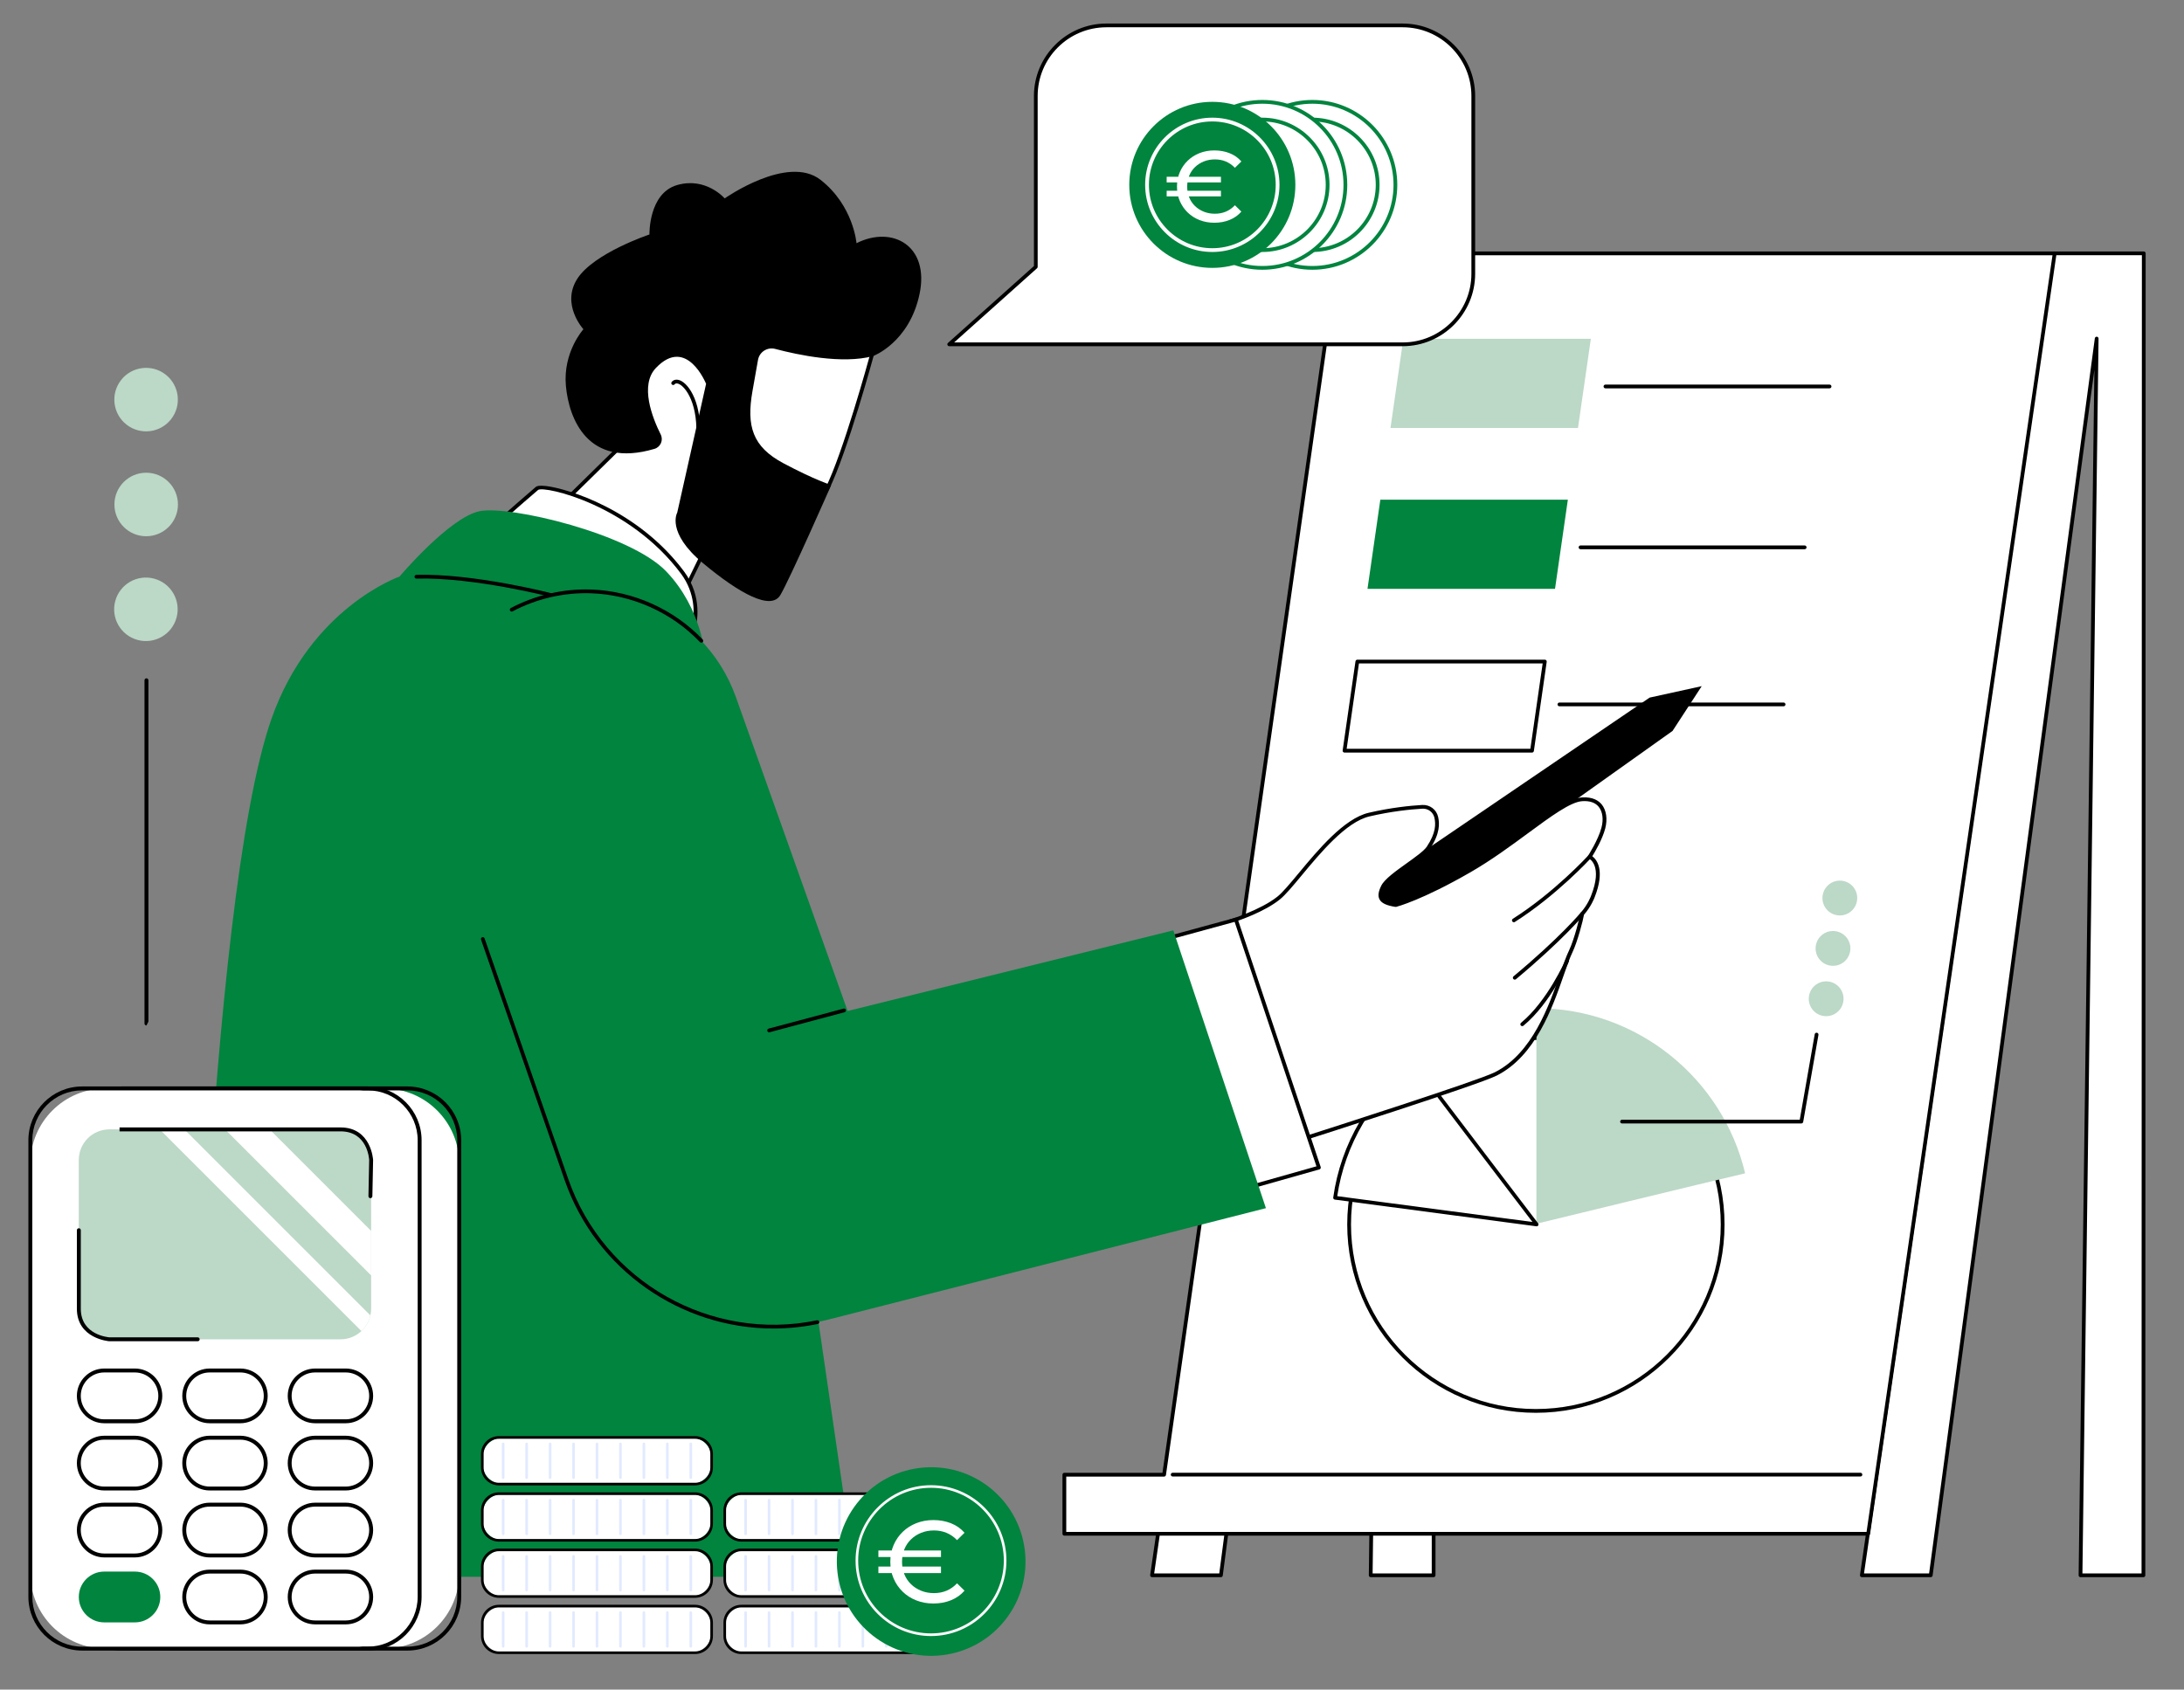 <?xml version="1.0" encoding="UTF-8"?>
<!-- Generator: Adobe Illustrator 27.0.0, SVG Export Plug-In . SVG Version: 6.00 Build 0)  -->
<svg xmlns="http://www.w3.org/2000/svg" xmlns:xlink="http://www.w3.org/1999/xlink" version="1.1" id="Livello_1" x="0px" y="0px" viewBox="0 0 769.28 595.28" style="enable-background:new 0 0 769.28 595.28;" xml:space="preserve">
<rect x="0" y="0" width="769.28" height="595.28" fill="#808080" stroke="none"/>
<style type="text/css">
	.st0{fill:#600000;}
	.st1{fill:#FFFFFF;}
	.st2{fill:#BCD8C7;}
	.st3{fill:#00843E;}
	.st4{fill:#E2EAFF;}
</style>
<g id="Portfolio_manager">
	<g>
		<g>
			<path class="st0" d="M602.63,348.1c-0.03-0.01-0.06-0.01-0.08-0.02c0,0,0,0,0,0C602.58,348.09,602.61,348.1,602.63,348.1z"></path>
			<path class="st0" d="M601.69,348.36c-0.01,0.01-0.02,0.01-0.02,0.02c-0.02,0.02-0.04,0.03-0.05,0.04     C601.64,348.41,601.68,348.39,601.69,348.36z"></path>
			<path class="st0" d="M601.17,348.9C601.17,348.9,601.17,348.9,601.17,348.9c0.03-0.04,0.05-0.07,0.07-0.11c0,0,0,0,0,0     c0.06-0.07,0.16-0.17,0.17-0.18c0.06-0.06,0.12-0.12,0.18-0.17c0,0,0.01-0.01,0.02-0.01c-0.02,0.01-0.02,0.01,0.03-0.03     c0.01,0,0.02-0.01,0.02-0.02c0.01-0.01,0.03-0.02,0.03-0.03c0,0-0.01,0.01-0.01,0.01c0.09-0.07,0.21-0.15,0.32-0.2     c0.01,0,0.02-0.01,0.04-0.01c0.04-0.01,0.08-0.03,0.11-0.04c0.02-0.01,0.08-0.03,0.13-0.04c0.01,0,0,0,0.01,0     c0.04,0,0.08-0.01,0.12-0.01c0.04,0,0.08,0,0.12,0c-0.01,0-0.01,0-0.02-0.01c0,0,0.01,0.01,0.02,0.01c0.1,0,0.11,0.02,0.08,0.02     c0.05,0.01,0.11,0.02,0.14,0.03c0.01,0,0.05,0.01,0.08,0.02c0.02,0.01,0.05,0.03,0.07,0.04     C602.28,348.27,601.69,348.53,601.17,348.9z"></path>
		</g>
		<g>
			<polygon class="st1" points="754.99,555.01 755.11,89.26 723.45,89.26 655.8,555.01 680.07,555.01 738.52,119.28 732.83,555.01         "></polygon>
			<path d="M754.99,555.67h-22.16c-0.18,0-0.35-0.07-0.47-0.2c-0.12-0.13-0.19-0.3-0.19-0.47l5.55-424.75L680.73,555.1     c-0.04,0.33-0.32,0.57-0.65,0.57H655.8c-0.19,0-0.37-0.08-0.5-0.23c-0.13-0.15-0.18-0.34-0.15-0.53L722.8,89.17     c0.05-0.32,0.33-0.57,0.65-0.57h31.66c0.18,0,0.34,0.07,0.47,0.19s0.19,0.29,0.19,0.47l-0.12,465.75     C755.66,555.37,755.36,555.67,754.99,555.67z M733.5,554.35h20.83l0.12-464.43h-30.42l-67.46,464.43h22.93l58.37-435.15     c0.05-0.35,0.35-0.6,0.7-0.57c0.35,0.03,0.62,0.32,0.61,0.67L733.5,554.35z"></path>
		</g>
		<g>
			<polygon class="st1" points="504.97,555.01 505.09,89.26 473.43,89.26 405.78,555.01 430.05,555.01 488.5,109.45 482.81,555.01         "></polygon>
			<path d="M504.97,555.67h-22.16c-0.18,0-0.35-0.07-0.47-0.2c-0.12-0.13-0.19-0.3-0.19-0.47l5.55-434.34L430.7,555.1     c-0.04,0.33-0.32,0.57-0.65,0.57h-24.27c-0.19,0-0.37-0.08-0.5-0.23c-0.13-0.15-0.18-0.34-0.15-0.53l67.65-465.75     c0.05-0.32,0.33-0.57,0.65-0.57h31.66c0.18,0,0.34,0.07,0.47,0.19c0.12,0.12,0.19,0.29,0.19,0.47l-0.12,465.75     C505.63,555.37,505.33,555.67,504.97,555.67z M483.48,554.35h20.83l0.12-464.43H474l-67.46,464.43h22.93l58.38-444.98     c0.05-0.35,0.35-0.59,0.7-0.57c0.35,0.03,0.62,0.32,0.61,0.67L483.48,554.35z"></path>
		</g>
		<g>
			<polygon class="st1" points="374.9,540.38 658.05,540.38 723.73,89.26 471.28,89.26 410.04,519.56 374.9,519.56    "></polygon>
			<path d="M658.05,541.04H374.9c-0.37,0-0.66-0.3-0.66-0.66v-20.82c0-0.36,0.3-0.66,0.66-0.66h34.56l61.16-429.73     c0.05-0.33,0.33-0.57,0.65-0.57h252.46c0.19,0,0.37,0.08,0.5,0.23c0.13,0.15,0.18,0.34,0.15,0.53L658.7,540.47     C658.66,540.8,658.38,541.04,658.05,541.04z M375.56,539.72h281.91l65.49-449.79H471.85l-61.16,429.73     c-0.05,0.33-0.33,0.57-0.65,0.57h-34.47V539.72z"></path>
		</g>
		<polygon class="st2" points="555.82,150.78 489.78,150.78 494.3,119.37 560.35,119.37   "></polygon>
		<polygon class="st3" points="547.73,207.46 481.68,207.46 486.2,176.06 552.25,176.06   "></polygon>
		<g>
			<polygon class="st1" points="539.63,264.48 473.58,264.48 478.1,233.08 544.15,233.08    "></polygon>
			<path d="M539.63,265.15h-66.05c-0.19,0-0.37-0.08-0.5-0.23c-0.13-0.14-0.18-0.34-0.15-0.53l4.52-31.4     c0.05-0.33,0.33-0.57,0.65-0.57h66.05c0.19,0,0.37,0.08,0.5,0.23c0.13,0.14,0.18,0.34,0.15,0.53l-4.52,31.4     C540.24,264.9,539.96,265.15,539.63,265.15z M474.34,263.82h64.71l4.33-30.08h-64.71L474.34,263.82z"></path>
		</g>
		<path d="M655.32,520.2H413.05c-0.37,0-0.66-0.3-0.66-0.66c0-0.36,0.3-0.66,0.66-0.66h242.26c0.37,0,0.66,0.3,0.66,0.66    C655.98,519.91,655.68,520.2,655.32,520.2z"></path>
		<g>
			<g>
				<g>
					<g>
						<ellipse class="st1" cx="540.99" cy="431.41" rx="65.78" ry="65.68"></ellipse>
						<path d="M540.99,497.76c-36.64,0-66.45-29.76-66.45-66.34c0-36.58,29.81-66.34,66.45-66.34c36.64,0,66.45,29.76,66.45,66.34        C607.44,467.99,577.63,497.76,540.99,497.76z M540.99,366.39c-35.91,0-65.12,29.17-65.12,65.02s29.21,65.02,65.12,65.02        c35.91,0,65.12-29.17,65.12-65.02S576.9,366.39,540.99,366.39z"></path>
					</g>
					<path class="st2" d="M614.69,413.39c-7.87-33.29-37.78-58.09-73.51-58.19v75.95C541.18,431.16,602.44,416.22,614.69,413.39z"></path>
					<g>
						<path class="st1" d="M498.15,374.65c-15.45,11.57-25.31,28.78-27.88,47.35c17.4,2.32,70.99,9.4,70.99,9.4        S505.22,384.16,498.15,374.65z"></path>
						<path d="M541.26,432.06c-0.03,0-0.06,0-0.09-0.01c-0.54-0.07-53.79-7.1-70.99-9.4c-0.17-0.02-0.33-0.12-0.44-0.25        c-0.11-0.14-0.15-0.32-0.13-0.49c2.62-18.95,12.88-36.37,28.14-47.79c0.14-0.1,0.31-0.15,0.49-0.12        c0.17,0.03,0.33,0.12,0.43,0.26c6.98,9.4,42.74,56.27,43.1,56.74c0.16,0.21,0.18,0.5,0.05,0.73        C541.71,431.94,541.49,432.06,541.26,432.06z M471.02,421.43c16.1,2.15,59.89,7.93,68.76,9.1        c-5.68-7.44-34.65-45.43-41.75-54.96C483.51,386.66,473.7,403.3,471.02,421.43z"></path>
					</g>
				</g>
				<g>
					<path d="M634.49,395.82h-63.16c-0.37,0-0.66-0.3-0.66-0.66c0-0.36,0.3-0.66,0.66-0.66h62.61l5.27-30.11       c0.06-0.36,0.4-0.6,0.77-0.54c0.36,0.06,0.6,0.41,0.54,0.76l-5.37,30.65C635.09,395.59,634.81,395.82,634.49,395.82z"></path>
				</g>
				<g>
					<g>
						<path class="st2" d="M643.02,345.75c4.25-0.12,7.31,3.91,6.06,7.98c-0.76,2.46-3.06,4.22-5.63,4.29        c-4.25,0.12-7.31-3.91-6.06-7.98C638.15,347.58,640.45,345.82,643.02,345.75z"></path>
						<path class="st2" d="M645.43,328.01c4.25-0.12,7.31,3.91,6.06,7.98c-0.76,2.46-3.06,4.22-5.63,4.29        c-4.25,0.12-7.31-3.91-6.06-7.98C640.56,329.83,642.86,328.08,645.43,328.01z"></path>
						<path class="st2" d="M647.84,310.26c4.25-0.12,7.31,3.91,6.06,7.98c-0.76,2.46-3.06,4.22-5.63,4.29        c-4.25,0.12-7.31-3.91-6.06-7.98C642.97,312.09,645.27,310.33,647.84,310.26z"></path>
					</g>
				</g>
			</g>
		</g>
		<path d="M644.44,136.82h-78.95c-0.37,0-0.66-0.3-0.66-0.66c0-0.36,0.3-0.66,0.66-0.66h78.95c0.37,0,0.66,0.3,0.66,0.66    C645.1,136.52,644.8,136.82,644.44,136.82z"></path>
		<path d="M635.67,193.5h-78.96c-0.37,0-0.66-0.3-0.66-0.66c0-0.36,0.3-0.66,0.66-0.66h78.96c0.37,0,0.66,0.3,0.66,0.66    C636.33,193.2,636.03,193.5,635.67,193.5z"></path>
		<path d="M628.24,248.84h-78.96c-0.37,0-0.66-0.3-0.66-0.66s0.3-0.66,0.66-0.66h78.96c0.37,0,0.66,0.3,0.66,0.66    S628.61,248.84,628.24,248.84z"></path>
	</g>
	<g>
		<g>
			<g>
				<path class="st1" d="M233.52,223.9l-10.65-13.92l-35.37-22.18l36.88-36.22c0,0-11.76-16.3-0.88-30.32s34.74-0.42,36.62,5.65      c1.88,6.07-2.09,46.67-2.09,46.67L233.52,223.9z"></path>
				<path d="M233.52,224.56c-0.2,0-0.4-0.09-0.52-0.26l-10.58-13.82l-35.27-22.12c-0.17-0.11-0.28-0.29-0.31-0.49      c-0.02-0.2,0.05-0.4,0.19-0.54l36.49-35.84c-1.83-2.83-10.56-17.74-0.55-30.64c5.22-6.72,12.87-6.94,18.37-5.95      c9.24,1.68,18.17,7.83,19.41,11.81c1.9,6.13-1.9,45.27-2.07,46.93c-0.01,0.08-0.03,0.15-0.06,0.22l-24.51,50.33      c-0.1,0.21-0.3,0.35-0.53,0.37C233.57,224.56,233.55,224.56,233.52,224.56z M188.57,187.69l34.66,21.74      c0.07,0.04,0.13,0.1,0.17,0.16l10,13.07l23.99-49.26c0.23-2.43,3.88-40.57,2.11-46.29c-0.98-3.15-9.31-9.25-18.38-10.9      c-5.14-0.93-12.28-0.74-17.09,5.46c-10.45,13.46,0.78,29.37,0.9,29.53c0.19,0.26,0.16,0.63-0.07,0.86L188.57,187.69z"></path>
			</g>
			<g>
				<path class="st1" d="M307.25,124.58c0,0-9.42,34.72-15.87,47.62c-6.45,12.9-36.46-16.86-36.46-16.86l7.69-38.69      C262.61,116.64,302.54,109.45,307.25,124.58z"></path>
				<path d="M286.02,176.09c-10.96,0-30.69-19.43-31.56-20.29c-0.16-0.16-0.23-0.38-0.18-0.6l7.69-38.69      c0.05-0.27,0.26-0.47,0.53-0.52c1.65-0.3,40.56-7.12,45.39,8.39c0.04,0.12,0.04,0.25,0.01,0.37      c-0.09,0.35-9.52,34.93-15.92,47.74c-0.99,1.98-2.55,3.16-4.64,3.5C286.91,176.06,286.47,176.09,286.02,176.09z M255.64,155.11      c2.46,2.39,22.09,21.12,31.48,19.58c1.67-0.27,2.87-1.19,3.67-2.79c6.1-12.2,15.01-44.52,15.77-47.3      c-4.48-13.34-39.06-8.09-43.39-7.38L255.64,155.11z"></path>
			</g>
			<path d="M248.71,135.24l-10.17,45.39c0,0-3.99,6.9,9.08,17.79c13.07,10.89,23.96,16.7,27.23,11.26     c3.27-5.45,17.92-38.76,17.92-38.76s-5.93-1.91-16.83-7.71c-10.89-5.81-13.07-13.07-10.89-25.42c0.86-4.88,1.5-8.46,1.95-11     c0.5-2.81,3.29-4.59,6.06-3.86c7.99,2.12,23.66,5.45,34.48,2.52c0,0,12.71-4.72,16.34-21.79c3.63-17.07-9.53-24.34-22.19-17.98     c0,0-1.05-13.25-12.66-22.32c-11.62-9.08-33.77,6.54-33.77,6.54s-6.54-7.62-16.7-4.72c-10.17,2.9-9.8,17.43-9.8,17.43     s-19.61,6.54-25.42,15.61S205.5,116,205.5,116s-7.26,7.99-6.17,19.97c1.03,11.34,7.57,29.18,31.2,22.17     c2.15-0.64,3.2-3.06,2.19-5.07c-2.93-5.86-7.47-17.36-1.69-23.43C241.9,118.23,248.71,135.24,248.71,135.24z"></path>
			<path d="M245.82,156.14c-0.02,0-0.04,0-0.05,0c-0.36-0.03-0.63-0.35-0.61-0.71c1.05-13.05-3.69-19.25-6.15-20.2     c-0.44-0.17-1.03-0.28-1.37,0.16c-0.22,0.29-0.64,0.34-0.93,0.12c-0.29-0.22-0.34-0.64-0.12-0.93c0.64-0.82,1.72-1.03,2.89-0.58     c3.27,1.27,8.06,8.24,6.99,21.54C246.45,155.88,246.16,156.14,245.82,156.14z"></path>
		</g>
		<g>
			<g>
				<g>
					<path class="st1" d="M177.7,182.04c0,0,9.23-8.12,11.45-9.97c2.22-1.85,32.94,5.08,51.25,29.64       c6.64,8.91,4.14,18.36,4.14,18.36L177.7,182.04z"></path>
					<path d="M244.54,220.74c-0.11,0-0.23-0.03-0.33-0.09l-66.84-38.04c-0.19-0.11-0.31-0.29-0.33-0.51       c-0.02-0.21,0.06-0.42,0.22-0.56c0.09-0.08,9.26-8.15,11.46-9.98c0.34-0.28,1.08-0.62,3.65-0.32       c7.44,0.88,32.32,8.29,48.56,30.07c6.75,9.06,4.36,18.53,4.25,18.93c-0.05,0.2-0.19,0.36-0.38,0.44       C244.72,220.72,244.63,220.74,244.54,220.74z M178.83,181.93l65.24,37.13c0.4-2.48,1.03-9.93-4.2-16.94       c-18.14-24.33-48-31-50.31-29.52C187.74,174.1,181.03,180,178.83,181.93z"></path>
				</g>
				<path class="st3" d="M248.4,231.46c0,0-1.06-16.95-13.77-30.18s-55.07-23.3-65.66-21.18c-10.59,2.12-28.26,23.05-28.26,23.05      s-31.27,10.84-45.06,50.04c-22.89,65.06-28.35,302.36-28.35,302.36h234.06L271.7,351.67L248.4,231.46z"></path>
				<path d="M194.09,210.31c-0.06,0-0.11-0.01-0.17-0.02c-0.27-0.07-27.08-6.97-47.23-6.44c-0.01,0-0.01,0-0.02,0      c-0.36,0-0.65-0.28-0.66-0.64c-0.01-0.36,0.28-0.67,0.64-0.68c20.33-0.54,47.33,6.42,47.6,6.49c0.35,0.09,0.56,0.45,0.47,0.81      C194.66,210.12,194.39,210.31,194.09,210.31z"></path>
			</g>
			<g>
				<g>
					<polygon points="500.74,300.43 581.06,245.78 599.4,241.75 589.13,257.52 491.21,327.2 480.57,313.99      "></polygon>
					<g>
						<g>
							<path class="st1" d="M433.35,324.59c0,0,10.87-3.27,17-8.17c6.13-4.9,19.61-26.56,31.87-29.42         c7.94-1.85,14.84-2.5,18.73-2.73c2.33-0.14,4.44,1.42,4.94,3.7c0.54,2.41,0.55,5.71-2.78,10.71         c-2.32,3.47-14,9.67-15.99,13.66c-1.99,3.99-0.82,5.72,4.49,6.54c0,0,8.94-2.28,26.07-12.17         c17.13-9.89,32.09-24.61,39.57-25.09c7.48-0.48,8.69,5.55,7.48,10.13c-1.21,4.58-4.83,10.13-4.83,10.13s5.7,2.53,1.07,14.12         c0,0-1.18,3.18-3.72,5.99c0.05,0.49-2.11,9.23-3.99,13.14c-4.41,9.14-9.01,34.42-26.41,43.23         c-6.46,3.27-67.31,22.68-67.31,22.68L433.35,324.59z"></path>
							<path d="M459.55,401.7c-0.27,0-0.53-0.17-0.63-0.45l-26.19-76.45c-0.06-0.17-0.04-0.36,0.04-0.52         c0.08-0.16,0.23-0.28,0.4-0.33c0.11-0.03,10.82-3.29,16.78-8.05c1.87-1.49,4.51-4.67,7.57-8.35         c6.72-8.09,15.93-19.18,24.57-21.19c7.76-1.81,14.53-2.5,18.84-2.75c2.7-0.16,5.05,1.61,5.63,4.21         c0.5,2.22,0.74,5.81-2.87,11.22c-1.13,1.69-4.17,3.87-7.39,6.17c-3.54,2.53-7.55,5.4-8.56,7.42         c-0.84,1.69-1.05,2.83-0.64,3.61c0.48,0.92,1.91,1.54,4.51,1.96c1.15-0.32,10.03-2.97,25.78-12.07         c7.23-4.18,14.1-9.23,20.15-13.69c8.49-6.26,15.2-11.2,19.7-11.49c3.84-0.25,5.87,1.19,6.91,2.44         c1.66,2.01,2.13,5.2,1.26,8.52c-1.01,3.82-3.59,8.21-4.55,9.76c1.48,1.11,4.67,4.8,0.78,14.57c-0.04,0.12-1.21,3.2-3.71,6.04         c-0.28,1.84-2.3,9.56-4.02,13.14c-0.98,2.03-1.98,4.91-3.14,8.24c-3.93,11.29-9.87,28.36-23.57,35.29         c-6.43,3.26-64.93,21.93-67.41,22.72C459.68,401.69,459.61,401.7,459.55,401.7z M434.2,325.02l25.76,75.19         c6.42-2.05,60.61-19.41,66.6-22.44c13.23-6.69,19.06-23.46,22.92-34.55c1.17-3.37,2.18-6.28,3.2-8.38         c1.83-3.79,3.88-12.11,3.93-12.85c-0.02-0.18,0.04-0.31,0.17-0.45c2.43-2.69,3.58-5.75,3.59-5.78         c4.3-10.79-0.52-13.19-0.73-13.29c-0.17-0.08-0.31-0.23-0.36-0.42c-0.05-0.18-0.03-0.38,0.08-0.54         c0.04-0.05,3.57-5.51,4.74-9.94c0.77-2.91,0.39-5.65-1-7.34c-1.21-1.47-3.17-2.14-5.8-1.96c-4.11,0.27-11.01,5.35-19,11.23         c-6.08,4.48-12.98,9.56-20.28,13.77c-17.01,9.82-25.87,12.14-26.24,12.24c-0.09,0.02-0.18,0.03-0.26,0.01         c-3.18-0.49-4.92-1.32-5.62-2.68c-0.61-1.18-0.41-2.71,0.64-4.81c1.15-2.31,5.13-5.15,8.97-7.9         c2.98-2.13,6.07-4.34,7.06-5.83c3.29-4.94,3.16-8.04,2.68-10.2c-0.44-1.96-2.22-3.3-4.26-3.18         c-4.26,0.25-10.95,0.93-18.62,2.72c-8.2,1.91-17.25,12.8-23.85,20.75c-3.1,3.74-5.78,6.96-7.76,8.54         C445.4,321.23,436.67,324.23,434.2,325.02z"></path>
						</g>
					</g>
					<path d="M533.23,324.93c-0.22,0-0.43-0.11-0.56-0.31c-0.2-0.31-0.1-0.72,0.2-0.91c14.59-9.25,26.43-22.15,26.55-22.28       c0.25-0.27,0.66-0.29,0.93-0.04c0.27,0.25,0.29,0.66,0.04,0.93c-0.12,0.13-12.08,13.16-26.82,22.51       C533.47,324.9,533.35,324.93,533.23,324.93z"></path>
					<path d="M533.55,345.15c-0.19,0-0.38-0.08-0.51-0.24c-0.23-0.28-0.2-0.7,0.08-0.93c16.38-13.66,23.56-22.32,23.63-22.41       c0.23-0.28,0.65-0.32,0.93-0.09c0.28,0.23,0.32,0.65,0.09,0.93c-0.07,0.09-7.31,8.83-23.8,22.59       C533.85,345.1,533.7,345.15,533.55,345.15z"></path>
					<path d="M536.18,361.53c-0.19,0-0.38-0.08-0.51-0.24c-0.23-0.28-0.19-0.7,0.09-0.93c9.3-7.67,15.56-21.93,15.62-22.07       c0.14-0.33,0.53-0.49,0.87-0.34c0.33,0.15,0.49,0.53,0.34,0.87c-0.26,0.6-6.45,14.69-15.99,22.56       C536.48,361.48,536.33,361.53,536.18,361.53z"></path>
				</g>
				<g>
					<g>
						<polygon class="st1" points="408.54,331.29 435.32,323.99 464.56,411.37 432.07,420.56       "></polygon>
						<path d="M432.07,421.22c-0.11,0-0.23-0.03-0.33-0.09c-0.15-0.09-0.27-0.23-0.31-0.41l-23.53-89.27        c-0.09-0.35,0.11-0.71,0.47-0.81l26.78-7.3c0.34-0.09,0.69,0.1,0.8,0.43l29.24,87.38c0.06,0.17,0.04,0.36-0.04,0.52        c-0.08,0.16-0.23,0.28-0.4,0.33l-32.49,9.19C432.19,421.21,432.13,421.22,432.07,421.22z M409.34,331.76l23.19,87.98        l31.17-8.82l-28.82-86.13L409.34,331.76z"></path>
					</g>
					<path class="st3" d="M153.39,282.86l46.15,132.75c13.15,37.82,53.06,59.29,91.86,49.4l154.5-39.35l-32.62-97.87L298.56,356.2       l-39.34-110.56c-11.45-32.18-48.75-46.74-78.97-30.83C155.69,227.72,144.28,256.65,153.39,282.86z"></path>
					<path d="M272.43,468.06c-32.47,0-62.5-20.55-73.52-52.23l-29.47-84.78c-0.12-0.34,0.06-0.72,0.41-0.84       c0.34-0.12,0.72,0.06,0.84,0.41l29.47,84.78c12.55,36.11,50.22,57.51,87.63,49.77c0.36-0.07,0.71,0.16,0.78,0.51       c0.07,0.36-0.16,0.71-0.51,0.78C282.84,467.54,277.6,468.06,272.43,468.06z"></path>
					<path d="M247.03,226.43c-0.17,0-0.35-0.07-0.48-0.21c-9.95-10.45-23.94-16.72-38.4-17.2c-9.53-0.32-19.08,1.88-27.61,6.37       c-0.32,0.17-0.72,0.05-0.89-0.28c-0.17-0.32-0.05-0.72,0.28-0.89c8.73-4.59,18.51-6.85,28.27-6.52       c14.8,0.5,29.13,6.92,39.31,17.61c0.25,0.26,0.24,0.68-0.02,0.93C247.36,226.37,247.2,226.43,247.03,226.43z"></path>
					<path d="M270.91,363.7c-0.29,0-0.56-0.2-0.64-0.49c-0.09-0.35,0.12-0.71,0.47-0.81l26.38-7.04c0.35-0.09,0.71,0.12,0.81,0.47       c0.09,0.35-0.12,0.71-0.47,0.81l-26.38,7.04C271.02,363.69,270.96,363.7,270.91,363.7z"></path>
				</g>
			</g>
		</g>
	</g>
	<g>
		<g>
			<path class="st1" d="M494.06,8.95H389.72c-13.74,0-24.88,11.14-24.88,24.88v60.19l-30.5,27.29h159.71     c13.74,0,24.88-11.14,24.88-24.88v-62.6C518.94,20.09,507.8,8.95,494.06,8.95z"></path>
			<path d="M494.06,121.97H334.35c-0.27,0-0.52-0.17-0.62-0.42c-0.1-0.26-0.03-0.55,0.18-0.73l30.28-27.09v-59.9     c0-14.08,11.46-25.54,25.54-25.54h104.33c14.08,0,25.54,11.46,25.54,25.54v62.6C519.6,110.51,508.14,121.97,494.06,121.97z      M336.08,120.65h157.98c13.35,0,24.22-10.86,24.22-24.22v-62.6c0-13.35-10.86-24.22-24.22-24.22H389.72     c-13.35,0-24.22,10.86-24.22,24.22v60.19c0,0.19-0.08,0.37-0.22,0.49L336.08,120.65z"></path>
		</g>
		<g>
			<g>
				<g>
					<circle class="st1" cx="462.26" cy="65.13" r="29.25"></circle>
					<path class="st3" d="M462.26,95.04c-16.49,0-29.91-13.42-29.91-29.91c0-16.49,13.42-29.91,29.91-29.91       c16.49,0,29.91,13.42,29.91,29.91C492.17,81.62,478.75,95.04,462.26,95.04z M462.26,36.54c-15.76,0-28.59,12.82-28.59,28.59       c0,15.76,12.82,28.59,28.59,28.59c15.76,0,28.59-12.82,28.59-28.59C490.85,49.36,478.03,36.54,462.26,36.54z"></path>
				</g>
				<g>
					
						<ellipse transform="matrix(0.23 -0.973 0.973 0.23 292.67 500.061)" class="st1" cx="462.26" cy="65.13" rx="23" ry="23"></ellipse>
					<path class="st3" d="M462.26,88.78c-13.04,0-23.66-10.61-23.66-23.66c0-13.04,10.61-23.66,23.66-23.66       c13.04,0,23.66,10.61,23.66,23.66C485.92,78.17,475.31,88.78,462.26,88.78z M462.26,42.79c-12.32,0-22.33,10.02-22.33,22.33       s10.02,22.33,22.33,22.33s22.33-10.02,22.33-22.33S474.58,42.79,462.26,42.79z"></path>
				</g>
			</g>
			<g>
				<g>
					<circle class="st1" cx="444.64" cy="65.13" r="29.25"></circle>
					<path class="st3" d="M444.64,95.04c-16.49,0-29.91-13.42-29.91-29.91c0-16.49,13.42-29.91,29.91-29.91       c16.49,0,29.91,13.42,29.91,29.91C474.55,81.62,461.13,95.04,444.64,95.04z M444.64,36.54c-15.76,0-28.59,12.82-28.59,28.59       c0,15.76,12.82,28.59,28.59,28.59c15.76,0,28.59-12.82,28.59-28.59C473.23,49.36,460.4,36.54,444.64,36.54z"></path>
				</g>
				<g>
					
						<ellipse transform="matrix(0.23 -0.973 0.973 0.23 279.096 482.91)" class="st1" cx="444.64" cy="65.13" rx="23" ry="23"></ellipse>
					<path class="st3" d="M444.64,88.78c-13.04,0-23.66-10.61-23.66-23.66c0-13.04,10.61-23.66,23.66-23.66       c13.04,0,23.66,10.61,23.66,23.66C468.3,78.17,457.68,88.78,444.64,88.78z M444.64,42.79c-12.32,0-22.33,10.02-22.33,22.33       s10.02,22.33,22.33,22.33s22.33-10.02,22.33-22.33S456.95,42.79,444.64,42.79z"></path>
				</g>
			</g>
			<g>
				<circle class="st3" cx="427.02" cy="65.13" r="29.25"></circle>
				<path class="st1" d="M427.02,88.78c-13.04,0-23.66-10.61-23.66-23.66c0-13.04,10.61-23.66,23.66-23.66      c13.04,0,23.66,10.61,23.66,23.66C450.67,78.17,440.06,88.78,427.02,88.78z M427.02,42.79c-12.32,0-22.33,10.02-22.33,22.33      s10.02,22.33,22.33,22.33s22.33-10.02,22.33-22.33S439.33,42.79,427.02,42.79z"></path>
			</g>
		</g>
	</g>
</g>
<g>
	<g>
		<g>
			<path class="st1" d="M51.16,580.84h84.07c14.65,0,26.52-11.88,26.52-26.52V409.99c0-14.65-11.88-26.52-26.52-26.52H51.16     c-14.65,0-26.52,11.88-26.52,26.52v144.32C24.63,568.97,36.51,580.84,51.16,580.84z"></path>
			<path d="M23.94,562.58V401.73c0-10.45,8.5-18.95,18.95-18.95h100.6c10.45,0,18.95,8.5,18.95,18.95v160.85     c0,10.45-8.5,18.95-18.95,18.95H42.89C32.45,581.53,23.94,573.03,23.94,562.58z M42.89,384.16c-9.69,0-17.57,7.88-17.57,17.57     v160.85c0,9.69,7.88,17.57,17.57,17.57h100.6c9.69,0,17.57-7.88,17.57-17.57V401.73c0-9.69-7.88-17.57-17.57-17.57H42.89z"></path>
		</g>
		<g>
			<g>
				<path class="st1" d="M37.21,580.84h84.07c14.65,0,26.52-11.88,26.52-26.52V409.99c0-14.65-11.88-26.52-26.52-26.52H37.21      c-14.65,0-26.52,11.88-26.52,26.52v144.32C10.69,568.97,22.56,580.84,37.21,580.84z"></path>
				<path d="M10,562.58V401.73c0-10.45,8.5-18.95,18.95-18.95h100.6c10.45,0,18.95,8.5,18.95,18.95v160.85      c0,10.45-8.5,18.95-18.95,18.95H28.95C18.5,581.53,10,573.03,10,562.58z M28.95,384.16c-9.69,0-17.57,7.88-17.57,17.57v160.85      c0,9.69,7.88,17.57,17.57,17.57h100.6c9.69,0,17.57-7.88,17.57-17.57V401.73c0-9.69-7.88-17.57-17.57-17.57H28.95z"></path>
			</g>
			<g>
				<g>
					<path class="st1" d="M110.98,500.74h10.8c4.94,0,8.95-4.01,8.95-8.95c0-4.94-4.01-8.95-8.95-8.95h-10.8       c-4.94,0-8.95,4.01-8.95,8.95C102.03,496.74,106.04,500.74,110.98,500.74z"></path>
					<path d="M101.35,491.8c0-5.31,4.32-9.64,9.64-9.64h10.8c5.31,0,9.64,4.32,9.64,9.64c0,5.31-4.32,9.64-9.64,9.64h-10.8       C105.67,501.43,101.35,497.11,101.35,491.8z M110.98,483.54c-4.55,0-8.26,3.7-8.26,8.26c0,4.55,3.7,8.26,8.26,8.26h10.8       c4.55,0,8.26-3.7,8.26-8.26c0-4.55-3.7-8.26-8.26-8.26H110.98z"></path>
				</g>
				<g>
					<path class="st1" d="M73.85,500.74h10.8c4.94,0,8.95-4.01,8.95-8.95c0-4.94-4.01-8.95-8.95-8.95h-10.8       c-4.94,0-8.95,4.01-8.95,8.95C64.9,496.74,68.9,500.74,73.85,500.74z"></path>
					<path d="M64.21,491.8c0-5.31,4.32-9.64,9.64-9.64h10.8c5.31,0,9.64,4.32,9.64,9.64c0,5.31-4.32,9.64-9.64,9.64h-10.8       C68.53,501.43,64.21,497.11,64.21,491.8z M73.85,483.54c-4.55,0-8.26,3.7-8.26,8.26c0,4.55,3.7,8.26,8.26,8.26h10.8       c4.55,0,8.26-3.7,8.26-8.26c0-4.55-3.7-8.26-8.26-8.26H73.85z"></path>
				</g>
				<g>
					<path class="st1" d="M36.71,500.74h10.8c4.94,0,8.95-4.01,8.95-8.95c0-4.94-4.01-8.95-8.95-8.95h-10.8       c-4.94,0-8.95,4.01-8.95,8.95C27.76,496.74,31.77,500.74,36.71,500.74z"></path>
					<path d="M27.08,491.8c0-5.31,4.32-9.64,9.64-9.64h10.8c5.31,0,9.64,4.32,9.64,9.64c0,5.31-4.32,9.64-9.64,9.64h-10.8       C31.4,501.43,27.08,497.11,27.08,491.8z M36.71,483.54c-4.55,0-8.26,3.7-8.26,8.26c0,4.55,3.7,8.26,8.26,8.26h10.8       c4.55,0,8.26-3.7,8.26-8.26c0-4.55-3.7-8.26-8.26-8.26H36.71z"></path>
				</g>
				<g>
					<path class="st1" d="M110.98,524.43h10.8c4.94,0,8.95-4.01,8.95-8.95s-4.01-8.95-8.95-8.95h-10.8c-4.94,0-8.95,4.01-8.95,8.95       C102.03,520.43,106.04,524.43,110.98,524.43z"></path>
					<path d="M101.35,515.48c0-5.31,4.32-9.64,9.64-9.64h10.8c5.31,0,9.64,4.32,9.64,9.64c0,5.31-4.32,9.64-9.64,9.64h-10.8       C105.67,525.12,101.35,520.8,101.35,515.48z M110.98,507.23c-4.55,0-8.26,3.7-8.26,8.26s3.7,8.26,8.26,8.26h10.8       c4.55,0,8.26-3.7,8.26-8.26s-3.7-8.26-8.26-8.26H110.98z"></path>
				</g>
				<g>
					<path class="st1" d="M73.85,524.43h10.8c4.94,0,8.95-4.01,8.95-8.95s-4.01-8.95-8.95-8.95h-10.8c-4.94,0-8.95,4.01-8.95,8.95       C64.9,520.43,68.9,524.43,73.85,524.43z"></path>
					<path d="M64.21,515.48c0-5.31,4.32-9.64,9.64-9.64h10.8c5.31,0,9.64,4.32,9.64,9.64c0,5.31-4.32,9.64-9.64,9.64h-10.8       C68.53,525.12,64.21,520.8,64.21,515.48z M73.85,507.23c-4.55,0-8.26,3.7-8.26,8.26s3.7,8.26,8.26,8.26h10.8       c4.55,0,8.26-3.7,8.26-8.26s-3.7-8.26-8.26-8.26H73.85z"></path>
				</g>
				<g>
					<path class="st1" d="M36.71,524.43h10.8c4.94,0,8.95-4.01,8.95-8.95s-4.01-8.95-8.95-8.95h-10.8c-4.94,0-8.95,4.01-8.95,8.95       C27.76,520.43,31.77,524.43,36.71,524.43z"></path>
					<path d="M27.08,515.48c0-5.31,4.32-9.64,9.64-9.64h10.8c5.31,0,9.64,4.32,9.64,9.64c0,5.31-4.32,9.64-9.64,9.64h-10.8       C31.4,525.12,27.08,520.8,27.08,515.48z M36.71,507.23c-4.55,0-8.26,3.7-8.26,8.26s3.7,8.26,8.26,8.26h10.8       c4.55,0,8.26-3.7,8.26-8.26s-3.7-8.26-8.26-8.26H36.71z"></path>
				</g>
				<g>
					<path class="st1" d="M110.98,548.02h10.8c4.94,0,8.95-4.01,8.95-8.95c0-4.94-4.01-8.95-8.95-8.95h-10.8       c-4.94,0-8.95,4.01-8.95,8.95S106.04,548.02,110.98,548.02z"></path>
					<path d="M101.35,539.07c0-5.31,4.32-9.64,9.64-9.64h10.8c5.31,0,9.64,4.32,9.64,9.64s-4.32,9.64-9.64,9.64h-10.8       C105.67,548.71,101.35,544.38,101.35,539.07z M110.98,530.81c-4.55,0-8.26,3.7-8.26,8.26c0,4.55,3.7,8.26,8.26,8.26h10.8       c4.55,0,8.26-3.7,8.26-8.26c0-4.55-3.7-8.26-8.26-8.26H110.98z"></path>
				</g>
				<g>
					<path class="st1" d="M73.85,548.02h10.8c4.94,0,8.95-4.01,8.95-8.95c0-4.94-4.01-8.95-8.95-8.95h-10.8       c-4.94,0-8.95,4.01-8.95,8.95S68.9,548.02,73.85,548.02z"></path>
					<path d="M64.21,539.07c0-5.31,4.32-9.64,9.64-9.64h10.8c5.31,0,9.64,4.32,9.64,9.64s-4.32,9.64-9.64,9.64h-10.8       C68.53,548.71,64.21,544.38,64.21,539.07z M73.85,530.81c-4.55,0-8.26,3.7-8.26,8.26c0,4.55,3.7,8.26,8.26,8.26h10.8       c4.55,0,8.26-3.7,8.26-8.26c0-4.55-3.7-8.26-8.26-8.26H73.85z"></path>
				</g>
				<g>
					<path class="st1" d="M36.71,548.02h10.8c4.94,0,8.95-4.01,8.95-8.95c0-4.94-4.01-8.95-8.95-8.95h-10.8       c-4.94,0-8.95,4.01-8.95,8.95S31.77,548.02,36.71,548.02z"></path>
					<path d="M27.08,539.07c0-5.31,4.32-9.64,9.64-9.64h10.8c5.31,0,9.64,4.32,9.64,9.64s-4.32,9.64-9.64,9.64h-10.8       C31.4,548.71,27.08,544.38,27.08,539.07z M36.71,530.81c-4.55,0-8.26,3.7-8.26,8.26c0,4.55,3.7,8.26,8.26,8.26h10.8       c4.55,0,8.26-3.7,8.26-8.26c0-4.55-3.7-8.26-8.26-8.26H36.71z"></path>
				</g>
				<g>
					<path class="st1" d="M110.98,571.6h10.8c4.94,0,8.95-4.01,8.95-8.95s-4.01-8.95-8.95-8.95h-10.8c-4.94,0-8.95,4.01-8.95,8.95       S106.04,571.6,110.98,571.6z"></path>
					<path d="M101.35,562.66c0-5.31,4.32-9.64,9.64-9.64h10.8c5.31,0,9.64,4.32,9.64,9.64c0,5.31-4.32,9.64-9.64,9.64h-10.8       C105.67,572.29,101.35,567.97,101.35,562.66z M110.98,554.4c-4.55,0-8.26,3.7-8.26,8.26s3.7,8.26,8.26,8.26h10.8       c4.55,0,8.26-3.7,8.26-8.26s-3.7-8.26-8.26-8.26H110.98z"></path>
				</g>
				<g>
					<path class="st1" d="M73.85,571.6h10.8c4.94,0,8.95-4.01,8.95-8.95s-4.01-8.95-8.95-8.95h-10.8c-4.94,0-8.95,4.01-8.95,8.95       S68.9,571.6,73.85,571.6z"></path>
					<path d="M64.21,562.66c0-5.31,4.32-9.64,9.64-9.64h10.8c5.31,0,9.64,4.32,9.64,9.64c0,5.31-4.32,9.64-9.64,9.64h-10.8       C68.53,572.29,64.21,567.97,64.21,562.66z M73.85,554.4c-4.55,0-8.26,3.7-8.26,8.26s3.7,8.26,8.26,8.26h10.8       c4.55,0,8.26-3.7,8.26-8.26s-3.7-8.26-8.26-8.26H73.85z"></path>
				</g>
				<path class="st3" d="M36.71,571.6h10.8c4.94,0,8.95-4.01,8.95-8.95s-4.01-8.95-8.95-8.95h-10.8c-4.94,0-8.95,4.01-8.95,8.95      S31.77,571.6,36.71,571.6z"></path>
			</g>
			<g>
				<path class="st2" d="M27.76,408.67v52.42c0,5.95,4.82,10.77,10.77,10.77h81.42c2.84,0,5.42-1.1,7.35-2.9      c1.56-1.45,2.69-3.36,3.16-5.52c0.17-0.76,0.26-1.54,0.26-2.35v-52.42c0-5.95-4.82-10.77-10.77-10.77H38.54      C32.59,397.9,27.76,402.72,27.76,408.67z"></path>
				<polygon class="st1" points="130.73,449.36 79.27,397.9 94.96,397.9 130.73,433.67     "></polygon>
				<path class="st1" d="M56.24,397.9l71.06,71.06c1.56-1.45,2.69-3.36,3.16-5.52L64.93,397.9H56.24z"></path>
				<path d="M130.47,422.14c0.37,0,0.68-0.3,0.69-0.67l0.26-12.78c-0.01-0.16-0.66-11.47-11.46-11.47l-77.85,0v1.38l77.85,0      c9.5,0,10.06,9.7,10.08,10.11l-0.26,12.73c-0.01,0.38,0.29,0.69,0.67,0.7C130.46,422.14,130.46,422.14,130.47,422.14z"></path>
				<path d="M69.64,472.55c0.38,0,0.69-0.31,0.69-0.69c0-0.38-0.31-0.69-0.69-0.69H38.54c-0.37-0.03-10.08-0.8-10.08-10.08v-27.66      c0-0.38-0.31-0.69-0.69-0.69c-0.38,0-0.69,0.31-0.69,0.69v27.66c0,10.58,11.3,11.45,11.42,11.46L69.64,472.55z"></path>
			</g>
		</g>
	</g>
	<g>
		
			<ellipse transform="matrix(0.257 -0.966 0.966 0.257 -169.189 209.235)" class="st2" cx="51.48" cy="214.65" rx="11.19" ry="11.19"></ellipse>
		<path class="st2" d="M62.68,177.74c0,6.18-5.01,11.19-11.19,11.19c-6.18,0-11.19-5.01-11.19-11.19s5.01-11.19,11.19-11.19    C57.67,166.54,62.68,171.56,62.68,177.74z"></path>
		
			<ellipse transform="matrix(0.614 -0.789 0.789 0.614 -91.264 94.94)" class="st2" cx="51.48" cy="140.83" rx="11.19" ry="11.19"></ellipse>
		<path d="M51.59,361.3c-0.38,0-0.69-0.31-0.69-0.69V239.67c0-0.38,0.31-0.69,0.69-0.69c0.38,0,0.69,0.31,0.69,0.69v120.25"></path>
	</g>
</g>
<g>
	<g>
		<g>
			<g>
				<g>
					<path class="st1" d="M328.79,542.68h-66.26c-4.01,0-7.25-3.25-7.25-7.25v-1.91c0-4.01,3.25-7.26,7.25-7.26h66.26       c4.01,0,7.25,3.25,7.25,7.26v1.91C336.05,539.43,332.8,542.68,328.79,542.68z"></path>
					<path d="M330.2,543.14h-69.07c-3.48,0-6.31-2.83-6.31-6.31v-4.73c0-3.48,2.83-6.31,6.31-6.31h69.07c3.48,0,6.31,2.83,6.31,6.31       v4.73C336.51,540.31,333.68,543.14,330.2,543.14z M261.13,526.72c-2.97,0-5.39,2.42-5.39,5.39v4.73c0,2.97,2.42,5.39,5.39,5.39       h69.07c2.97,0,5.39-2.42,5.39-5.39v-4.73c0-2.97-2.42-5.39-5.39-5.39H261.13z"></path>
				</g>
				<g>
					<g>
						<path class="st1" d="M262.63,528.51v11.9V528.51z"></path>
						<path class="st4" d="M262.63,540.88c-0.26,0-0.46-0.21-0.46-0.46v-11.9c0-0.26,0.21-0.46,0.46-0.46        c0.26,0,0.46,0.21,0.46,0.46v11.9C263.09,540.67,262.88,540.88,262.63,540.88z"></path>
					</g>
					<path class="st4" d="M270.89,540.88c-0.26,0-0.46-0.21-0.46-0.46v-11.9c0-0.26,0.21-0.46,0.46-0.46c0.26,0,0.46,0.21,0.46,0.46       v11.9C271.35,540.67,271.14,540.88,270.89,540.88z"></path>
					<path class="st4" d="M279.15,540.88c-0.26,0-0.46-0.21-0.46-0.46v-11.9c0-0.26,0.21-0.46,0.46-0.46s0.46,0.21,0.46,0.46v11.9       C279.61,540.67,279.4,540.88,279.15,540.88z"></path>
					<path class="st4" d="M287.41,540.88c-0.26,0-0.46-0.21-0.46-0.46v-11.9c0-0.26,0.21-0.46,0.46-0.46s0.46,0.21,0.46,0.46v11.9       C287.87,540.67,287.66,540.88,287.41,540.88z"></path>
					<path class="st4" d="M295.67,540.88c-0.26,0-0.46-0.21-0.46-0.46v-11.9c0-0.26,0.21-0.46,0.46-0.46c0.26,0,0.46,0.21,0.46,0.46       v11.9C296.13,540.67,295.92,540.88,295.67,540.88z"></path>
					<path class="st4" d="M303.93,540.88c-0.26,0-0.46-0.21-0.46-0.46v-11.9c0-0.26,0.21-0.46,0.46-0.46c0.26,0,0.46,0.21,0.46,0.46       v11.9C304.39,540.67,304.18,540.88,303.93,540.88z"></path>
					<path class="st4" d="M312.19,540.88c-0.26,0-0.46-0.21-0.46-0.46v-11.9c0-0.26,0.21-0.46,0.46-0.46c0.26,0,0.46,0.21,0.46,0.46       v11.9C312.65,540.67,312.44,540.88,312.19,540.88z"></path>
					<path class="st4" d="M320.45,540.88c-0.26,0-0.46-0.21-0.46-0.46v-11.9c0-0.26,0.21-0.46,0.46-0.46c0.26,0,0.46,0.21,0.46,0.46       v11.9C320.91,540.67,320.7,540.88,320.45,540.88z"></path>
					<path class="st4" d="M328.71,540.88c-0.26,0-0.46-0.21-0.46-0.46v-11.9c0-0.26,0.21-0.46,0.46-0.46c0.26,0,0.46,0.21,0.46,0.46       v11.9C329.17,540.67,328.96,540.88,328.71,540.88z"></path>
				</g>
			</g>
		</g>
		<g>
			<g>
				<g>
					<path class="st1" d="M328.79,562.48h-66.26c-4.01,0-7.25-3.25-7.25-7.25v-1.91c0-4.01,3.25-7.25,7.25-7.25h66.26       c4.01,0,7.25,3.25,7.25,7.25v1.91C336.05,559.23,332.8,562.48,328.79,562.48z"></path>
					<path d="M330.2,562.94h-69.07c-3.48,0-6.31-2.83-6.31-6.31v-4.73c0-3.48,2.83-6.31,6.31-6.31h69.07c3.48,0,6.31,2.83,6.31,6.31       v4.73C336.51,560.11,333.68,562.94,330.2,562.94z M261.13,546.52c-2.97,0-5.39,2.42-5.39,5.39v4.73c0,2.97,2.42,5.39,5.39,5.39       h69.07c2.97,0,5.39-2.42,5.39-5.39v-4.73c0-2.97-2.42-5.39-5.39-5.39H261.13z"></path>
				</g>
				<g>
					<g>
						<path class="st1" d="M262.63,548.32v11.9V548.32z"></path>
						<path class="st4" d="M262.63,560.69c-0.26,0-0.46-0.21-0.46-0.46v-11.9c0-0.26,0.21-0.46,0.46-0.46        c0.26,0,0.46,0.21,0.46,0.46v11.9C263.09,560.48,262.88,560.69,262.63,560.69z"></path>
					</g>
					<path class="st4" d="M270.89,560.69c-0.26,0-0.46-0.21-0.46-0.46v-11.9c0-0.26,0.21-0.46,0.46-0.46c0.26,0,0.46,0.21,0.46,0.46       v11.9C271.35,560.48,271.14,560.69,270.89,560.69z"></path>
					<path class="st4" d="M279.15,560.69c-0.26,0-0.46-0.21-0.46-0.46v-11.9c0-0.26,0.21-0.46,0.46-0.46s0.46,0.21,0.46,0.46v11.9       C279.61,560.48,279.4,560.69,279.15,560.69z"></path>
					<path class="st4" d="M287.41,560.69c-0.26,0-0.46-0.21-0.46-0.46v-11.9c0-0.26,0.21-0.46,0.46-0.46s0.46,0.21,0.46,0.46v11.9       C287.87,560.48,287.66,560.69,287.41,560.69z"></path>
					<path class="st4" d="M295.67,560.69c-0.26,0-0.46-0.21-0.46-0.46v-11.9c0-0.26,0.21-0.46,0.46-0.46c0.26,0,0.46,0.21,0.46,0.46       v11.9C296.13,560.48,295.92,560.69,295.67,560.69z"></path>
					<path class="st4" d="M303.93,560.69c-0.26,0-0.46-0.21-0.46-0.46v-11.9c0-0.26,0.21-0.46,0.46-0.46c0.26,0,0.46,0.21,0.46,0.46       v11.9C304.39,560.48,304.18,560.69,303.93,560.69z"></path>
					<path class="st4" d="M312.19,560.69c-0.26,0-0.46-0.21-0.46-0.46v-11.9c0-0.26,0.21-0.46,0.46-0.46c0.26,0,0.46,0.21,0.46,0.46       v11.9C312.65,560.48,312.44,560.69,312.19,560.69z"></path>
					<path class="st4" d="M320.45,560.69c-0.26,0-0.46-0.21-0.46-0.46v-11.9c0-0.26,0.21-0.46,0.46-0.46c0.26,0,0.46,0.21,0.46,0.46       v11.9C320.91,560.48,320.7,560.69,320.45,560.69z"></path>
					<path class="st4" d="M328.71,560.69c-0.26,0-0.46-0.21-0.46-0.46v-11.9c0-0.26,0.21-0.46,0.46-0.46c0.26,0,0.46,0.21,0.46,0.46       v11.9C329.17,560.48,328.96,560.69,328.71,560.69z"></path>
				</g>
			</g>
		</g>
		<g>
			<g>
				<g>
					<path class="st1" d="M328.79,582.29h-66.26c-4.01,0-7.25-3.25-7.25-7.25v-1.91c0-4.01,3.25-7.25,7.25-7.25h66.26       c4.01,0,7.25,3.25,7.25,7.25v1.91C336.05,579.04,332.8,582.29,328.79,582.29z"></path>
					<path d="M330.2,582.75h-69.07c-3.48,0-6.31-2.83-6.31-6.31v-4.73c0-3.48,2.83-6.31,6.31-6.31h69.07c3.48,0,6.31,2.83,6.31,6.31       v4.73C336.51,579.92,333.68,582.75,330.2,582.75z M261.13,566.33c-2.97,0-5.39,2.42-5.39,5.39v4.73c0,2.97,2.42,5.39,5.39,5.39       h69.07c2.97,0,5.39-2.42,5.39-5.39v-4.73c0-2.97-2.42-5.39-5.39-5.39H261.13z"></path>
				</g>
				<g>
					<g>
						<path class="st1" d="M262.63,568.12v11.9V568.12z"></path>
						<path class="st4" d="M262.63,580.49c-0.26,0-0.46-0.21-0.46-0.46v-11.9c0-0.26,0.21-0.46,0.46-0.46        c0.26,0,0.46,0.21,0.46,0.46v11.9C263.09,580.28,262.88,580.49,262.63,580.49z"></path>
					</g>
					<path class="st4" d="M270.89,580.49c-0.26,0-0.46-0.21-0.46-0.46v-11.9c0-0.26,0.21-0.46,0.46-0.46c0.26,0,0.46,0.21,0.46,0.46       v11.9C271.35,580.28,271.14,580.49,270.89,580.49z"></path>
					<path class="st4" d="M279.15,580.49c-0.26,0-0.46-0.21-0.46-0.46v-11.9c0-0.26,0.21-0.46,0.46-0.46s0.46,0.21,0.46,0.46v11.9       C279.61,580.28,279.4,580.49,279.15,580.49z"></path>
					<path class="st4" d="M287.41,580.49c-0.26,0-0.46-0.21-0.46-0.46v-11.9c0-0.26,0.21-0.46,0.46-0.46s0.46,0.21,0.46,0.46v11.9       C287.87,580.28,287.66,580.49,287.41,580.49z"></path>
					<path class="st4" d="M295.67,580.49c-0.26,0-0.46-0.21-0.46-0.46v-11.9c0-0.26,0.21-0.46,0.46-0.46c0.26,0,0.46,0.21,0.46,0.46       v11.9C296.13,580.28,295.92,580.49,295.67,580.49z"></path>
					<path class="st4" d="M303.93,580.49c-0.26,0-0.46-0.21-0.46-0.46v-11.9c0-0.26,0.21-0.46,0.46-0.46c0.26,0,0.46,0.21,0.46,0.46       v11.9C304.39,580.28,304.18,580.49,303.93,580.49z"></path>
					<path class="st4" d="M312.19,580.49c-0.26,0-0.46-0.21-0.46-0.46v-11.9c0-0.26,0.21-0.46,0.46-0.46c0.26,0,0.46,0.21,0.46,0.46       v11.9C312.65,580.28,312.44,580.49,312.19,580.49z"></path>
					<path class="st4" d="M320.45,580.49c-0.26,0-0.46-0.21-0.46-0.46v-11.9c0-0.26,0.21-0.46,0.46-0.46c0.26,0,0.46,0.21,0.46,0.46       v11.9C320.91,580.28,320.7,580.49,320.45,580.49z"></path>
					<path class="st4" d="M328.71,580.49c-0.26,0-0.46-0.21-0.46-0.46v-11.9c0-0.26,0.21-0.46,0.46-0.46c0.26,0,0.46,0.21,0.46,0.46       v11.9C329.17,580.28,328.96,580.49,328.71,580.49z"></path>
				</g>
			</g>
		</g>
		<g>
			<g>
				<g>
					<path class="st1" d="M243.41,522.87h-66.26c-4.01,0-7.25-3.25-7.25-7.25v-1.91c0-4.01,3.25-7.25,7.25-7.25h66.26       c4.01,0,7.25,3.25,7.25,7.25v1.91C250.66,519.62,247.41,522.87,243.41,522.87z"></path>
					<path d="M244.81,523.33h-69.07c-3.48,0-6.31-2.83-6.31-6.31v-4.73c0-3.48,2.83-6.31,6.31-6.31h69.07       c3.48,0,6.31,2.83,6.31,6.31v4.73C251.12,520.5,248.29,523.33,244.81,523.33z M175.74,506.91c-2.97,0-5.39,2.42-5.39,5.39v4.73       c0,2.97,2.42,5.39,5.39,5.39h69.07c2.97,0,5.39-2.42,5.39-5.39v-4.73c0-2.97-2.42-5.39-5.39-5.39H175.74z"></path>
				</g>
				<g>
					<g>
						<path class="st1" d="M177.24,508.71v11.9V508.71z"></path>
						<path class="st4" d="M177.24,521.07c-0.26,0-0.46-0.21-0.46-0.46v-11.9c0-0.26,0.21-0.46,0.46-0.46        c0.26,0,0.46,0.21,0.46,0.46v11.9C177.7,520.87,177.49,521.07,177.24,521.07z"></path>
					</g>
					<path class="st4" d="M185.5,521.07c-0.26,0-0.46-0.21-0.46-0.46v-11.9c0-0.26,0.21-0.46,0.46-0.46c0.26,0,0.46,0.21,0.46,0.46       v11.9C185.96,520.87,185.75,521.07,185.5,521.07z"></path>
					<path class="st4" d="M193.76,521.07c-0.26,0-0.46-0.21-0.46-0.46v-11.9c0-0.26,0.21-0.46,0.46-0.46c0.26,0,0.46,0.21,0.46,0.46       v11.9C194.22,520.87,194.01,521.07,193.76,521.07z"></path>
					<path class="st4" d="M202.02,521.07c-0.26,0-0.46-0.21-0.46-0.46v-11.9c0-0.26,0.21-0.46,0.46-0.46c0.26,0,0.46,0.21,0.46,0.46       v11.9C202.48,520.87,202.27,521.07,202.02,521.07z"></path>
					<path class="st4" d="M210.28,521.07c-0.26,0-0.46-0.21-0.46-0.46v-11.9c0-0.26,0.21-0.46,0.46-0.46c0.26,0,0.46,0.21,0.46,0.46       v11.9C210.74,520.87,210.53,521.07,210.28,521.07z"></path>
					<path class="st4" d="M218.54,521.07c-0.26,0-0.46-0.21-0.46-0.46v-11.9c0-0.26,0.21-0.46,0.46-0.46c0.26,0,0.46,0.21,0.46,0.46       v11.9C219,520.87,218.79,521.07,218.54,521.07z"></path>
					<path class="st4" d="M226.8,521.07c-0.26,0-0.46-0.21-0.46-0.46v-11.9c0-0.26,0.21-0.46,0.46-0.46c0.26,0,0.46,0.21,0.46,0.46       v11.9C227.26,520.87,227.05,521.07,226.8,521.07z"></path>
					<path class="st4" d="M235.06,521.07c-0.26,0-0.46-0.21-0.46-0.46v-11.9c0-0.26,0.21-0.46,0.46-0.46c0.26,0,0.46,0.21,0.46,0.46       v11.9C235.52,520.87,235.31,521.07,235.06,521.07z"></path>
					<path class="st4" d="M243.32,521.07c-0.26,0-0.46-0.21-0.46-0.46v-11.9c0-0.26,0.21-0.46,0.46-0.46c0.26,0,0.46,0.21,0.46,0.46       v11.9C243.78,520.87,243.57,521.07,243.32,521.07z"></path>
				</g>
			</g>
		</g>
		<g>
			<g>
				<g>
					<path class="st1" d="M243.41,542.68h-66.26c-4.01,0-7.25-3.25-7.25-7.25v-1.91c0-4.01,3.25-7.26,7.25-7.26h66.26       c4.01,0,7.25,3.25,7.25,7.26v1.91C250.66,539.43,247.41,542.68,243.41,542.68z"></path>
					<path d="M244.81,543.14h-69.07c-3.48,0-6.31-2.83-6.31-6.31v-4.73c0-3.48,2.83-6.31,6.31-6.31h69.07       c3.48,0,6.31,2.83,6.31,6.31v4.73C251.12,540.31,248.29,543.14,244.81,543.14z M175.74,526.72c-2.97,0-5.39,2.42-5.39,5.39       v4.73c0,2.97,2.42,5.39,5.39,5.39h69.07c2.97,0,5.39-2.42,5.39-5.39v-4.73c0-2.97-2.42-5.39-5.39-5.39H175.74z"></path>
				</g>
				<g>
					<g>
						<path class="st1" d="M177.24,528.51v11.9V528.51z"></path>
						<path class="st4" d="M177.24,540.88c-0.26,0-0.46-0.21-0.46-0.46v-11.9c0-0.26,0.21-0.46,0.46-0.46        c0.26,0,0.46,0.21,0.46,0.46v11.9C177.7,540.67,177.49,540.88,177.24,540.88z"></path>
					</g>
					<path class="st4" d="M185.5,540.88c-0.26,0-0.46-0.21-0.46-0.46v-11.9c0-0.26,0.21-0.46,0.46-0.46c0.26,0,0.46,0.21,0.46,0.46       v11.9C185.96,540.67,185.75,540.88,185.5,540.88z"></path>
					<path class="st4" d="M193.76,540.88c-0.26,0-0.46-0.21-0.46-0.46v-11.9c0-0.26,0.21-0.46,0.46-0.46c0.26,0,0.46,0.21,0.46,0.46       v11.9C194.22,540.67,194.01,540.88,193.76,540.88z"></path>
					<path class="st4" d="M202.02,540.88c-0.26,0-0.46-0.21-0.46-0.46v-11.9c0-0.26,0.21-0.46,0.46-0.46c0.26,0,0.46,0.21,0.46,0.46       v11.9C202.48,540.67,202.27,540.88,202.02,540.88z"></path>
					<path class="st4" d="M210.28,540.88c-0.26,0-0.46-0.21-0.46-0.46v-11.9c0-0.26,0.21-0.46,0.46-0.46c0.26,0,0.46,0.21,0.46,0.46       v11.9C210.74,540.67,210.53,540.88,210.28,540.88z"></path>
					<path class="st4" d="M218.54,540.88c-0.26,0-0.46-0.21-0.46-0.46v-11.9c0-0.26,0.21-0.46,0.46-0.46c0.26,0,0.46,0.21,0.46,0.46       v11.9C219,540.67,218.79,540.88,218.54,540.88z"></path>
					<path class="st4" d="M226.8,540.88c-0.26,0-0.46-0.21-0.46-0.46v-11.9c0-0.26,0.21-0.46,0.46-0.46c0.26,0,0.46,0.21,0.46,0.46       v11.9C227.26,540.67,227.05,540.88,226.8,540.88z"></path>
					<path class="st4" d="M235.06,540.88c-0.26,0-0.46-0.21-0.46-0.46v-11.9c0-0.26,0.21-0.46,0.46-0.46c0.26,0,0.46,0.21,0.46,0.46       v11.9C235.52,540.67,235.31,540.88,235.06,540.88z"></path>
					<path class="st4" d="M243.32,540.88c-0.26,0-0.46-0.21-0.46-0.46v-11.9c0-0.26,0.21-0.46,0.46-0.46c0.26,0,0.46,0.21,0.46,0.46       v11.9C243.78,540.67,243.57,540.88,243.32,540.88z"></path>
				</g>
			</g>
		</g>
		<g>
			<g>
				<g>
					<path class="st1" d="M243.41,562.48h-66.26c-4.01,0-7.25-3.25-7.25-7.25v-1.91c0-4.01,3.25-7.25,7.25-7.25h66.26       c4.01,0,7.25,3.25,7.25,7.25v1.91C250.66,559.23,247.41,562.48,243.41,562.48z"></path>
					<path d="M244.81,562.94h-69.07c-3.48,0-6.31-2.83-6.31-6.31v-4.73c0-3.48,2.83-6.31,6.31-6.31h69.07       c3.48,0,6.31,2.83,6.31,6.31v4.73C251.12,560.11,248.29,562.94,244.81,562.94z M175.74,546.52c-2.97,0-5.39,2.42-5.39,5.39       v4.73c0,2.97,2.42,5.39,5.39,5.39h69.07c2.97,0,5.39-2.42,5.39-5.39v-4.73c0-2.97-2.42-5.39-5.39-5.39H175.74z"></path>
				</g>
				<g>
					<g>
						<path class="st1" d="M177.24,548.32v11.9V548.32z"></path>
						<path class="st4" d="M177.24,560.69c-0.26,0-0.46-0.21-0.46-0.46v-11.9c0-0.26,0.21-0.46,0.46-0.46        c0.26,0,0.46,0.21,0.46,0.46v11.9C177.7,560.48,177.49,560.69,177.24,560.69z"></path>
					</g>
					<path class="st4" d="M185.5,560.69c-0.26,0-0.46-0.21-0.46-0.46v-11.9c0-0.26,0.21-0.46,0.46-0.46c0.26,0,0.46,0.21,0.46,0.46       v11.9C185.96,560.48,185.75,560.69,185.5,560.69z"></path>
					<path class="st4" d="M193.76,560.69c-0.26,0-0.46-0.21-0.46-0.46v-11.9c0-0.26,0.21-0.46,0.46-0.46c0.26,0,0.46,0.21,0.46,0.46       v11.9C194.22,560.48,194.01,560.69,193.76,560.69z"></path>
					<path class="st4" d="M202.02,560.69c-0.26,0-0.46-0.21-0.46-0.46v-11.9c0-0.26,0.21-0.46,0.46-0.46c0.26,0,0.46,0.21,0.46,0.46       v11.9C202.48,560.48,202.27,560.69,202.02,560.69z"></path>
					<path class="st4" d="M210.28,560.69c-0.26,0-0.46-0.21-0.46-0.46v-11.9c0-0.26,0.21-0.46,0.46-0.46c0.26,0,0.46,0.21,0.46,0.46       v11.9C210.74,560.48,210.53,560.69,210.28,560.69z"></path>
					<path class="st4" d="M218.54,560.69c-0.26,0-0.46-0.21-0.46-0.46v-11.9c0-0.26,0.21-0.46,0.46-0.46c0.26,0,0.46,0.21,0.46,0.46       v11.9C219,560.48,218.79,560.69,218.54,560.69z"></path>
					<path class="st4" d="M226.8,560.69c-0.26,0-0.46-0.21-0.46-0.46v-11.9c0-0.26,0.21-0.46,0.46-0.46c0.26,0,0.46,0.21,0.46,0.46       v11.9C227.26,560.48,227.05,560.69,226.8,560.69z"></path>
					<path class="st4" d="M235.06,560.69c-0.26,0-0.46-0.21-0.46-0.46v-11.9c0-0.26,0.21-0.46,0.46-0.46c0.26,0,0.46,0.21,0.46,0.46       v11.9C235.52,560.48,235.31,560.69,235.06,560.69z"></path>
					<path class="st4" d="M243.32,560.69c-0.26,0-0.46-0.21-0.46-0.46v-11.9c0-0.26,0.21-0.46,0.46-0.46c0.26,0,0.46,0.21,0.46,0.46       v11.9C243.78,560.48,243.57,560.69,243.32,560.69z"></path>
				</g>
			</g>
		</g>
		<g>
			<g>
				<g>
					<path class="st1" d="M243.41,582.29h-66.26c-4.01,0-7.25-3.25-7.25-7.25v-1.91c0-4.01,3.25-7.25,7.25-7.25h66.26       c4.01,0,7.25,3.25,7.25,7.25v1.91C250.66,579.04,247.41,582.29,243.41,582.29z"></path>
					<path d="M244.81,582.75h-69.07c-3.48,0-6.31-2.83-6.31-6.31v-4.73c0-3.48,2.83-6.31,6.31-6.31h69.07       c3.48,0,6.31,2.83,6.31,6.31v4.73C251.12,579.92,248.29,582.75,244.81,582.75z M175.74,566.33c-2.97,0-5.39,2.42-5.39,5.39       v4.73c0,2.97,2.42,5.39,5.39,5.39h69.07c2.97,0,5.39-2.42,5.39-5.39v-4.73c0-2.97-2.42-5.39-5.39-5.39H175.74z"></path>
				</g>
				<g>
					<g>
						<path class="st1" d="M177.24,568.12v11.9V568.12z"></path>
						<path class="st4" d="M177.24,580.49c-0.26,0-0.46-0.21-0.46-0.46v-11.9c0-0.26,0.21-0.46,0.46-0.46        c0.26,0,0.46,0.21,0.46,0.46v11.9C177.7,580.28,177.49,580.49,177.24,580.49z"></path>
					</g>
					<path class="st4" d="M185.5,580.49c-0.26,0-0.46-0.21-0.46-0.46v-11.9c0-0.26,0.21-0.46,0.46-0.46c0.26,0,0.46,0.21,0.46,0.46       v11.9C185.96,580.28,185.75,580.49,185.5,580.49z"></path>
					<path class="st4" d="M193.76,580.49c-0.26,0-0.46-0.21-0.46-0.46v-11.9c0-0.26,0.21-0.46,0.46-0.46c0.26,0,0.46,0.21,0.46,0.46       v11.9C194.22,580.28,194.01,580.49,193.76,580.49z"></path>
					<path class="st4" d="M202.02,580.49c-0.26,0-0.46-0.21-0.46-0.46v-11.9c0-0.26,0.21-0.46,0.46-0.46c0.26,0,0.46,0.21,0.46,0.46       v11.9C202.48,580.28,202.27,580.49,202.02,580.49z"></path>
					<path class="st4" d="M210.28,580.49c-0.26,0-0.46-0.21-0.46-0.46v-11.9c0-0.26,0.21-0.46,0.46-0.46c0.26,0,0.46,0.21,0.46,0.46       v11.9C210.74,580.28,210.53,580.49,210.28,580.49z"></path>
					<path class="st4" d="M218.54,580.49c-0.26,0-0.46-0.21-0.46-0.46v-11.9c0-0.26,0.21-0.46,0.46-0.46c0.26,0,0.46,0.21,0.46,0.46       v11.9C219,580.28,218.79,580.49,218.54,580.49z"></path>
					<path class="st4" d="M226.8,580.49c-0.26,0-0.46-0.21-0.46-0.46v-11.9c0-0.26,0.21-0.46,0.46-0.46c0.26,0,0.46,0.21,0.46,0.46       v11.9C227.26,580.28,227.05,580.49,226.8,580.49z"></path>
					<path class="st4" d="M235.06,580.49c-0.26,0-0.46-0.21-0.46-0.46v-11.9c0-0.26,0.21-0.46,0.46-0.46c0.26,0,0.46,0.21,0.46,0.46       v11.9C235.52,580.28,235.31,580.49,235.06,580.49z"></path>
					<path class="st4" d="M243.32,580.49c-0.26,0-0.46-0.21-0.46-0.46v-11.9c0-0.26,0.21-0.46,0.46-0.46c0.26,0,0.46,0.21,0.46,0.46       v11.9C243.78,580.28,243.57,580.49,243.32,580.49z"></path>
				</g>
			</g>
		</g>
	</g>
	<g>
		
			<ellipse transform="matrix(0.993 -0.122 0.122 0.993 -64.723 44.187)" class="st3" cx="327.93" cy="549.83" rx="33.21" ry="33.21"></ellipse>
		<path class="st1" d="M327.93,576.41c-14.65,0-26.57-11.92-26.57-26.57c0-14.65,11.92-26.57,26.57-26.57    c14.65,0,26.57,11.92,26.57,26.57C354.5,564.49,342.58,576.41,327.93,576.41z M327.93,524.18c-14.14,0-25.65,11.51-25.65,25.65    c0,14.14,11.51,25.65,25.65,25.65c14.14,0,25.65-11.51,25.65-25.65C353.58,535.69,342.07,524.18,327.93,524.18z"></path>
	</g>
</g>
<g>
	<path class="st1" d="M410.94,64.28v-1.99h19.12v1.99H410.94z M410.94,69.19V67.2h19.12v1.99H410.94z M427.75,78.48   c-1.88,0-3.61-0.31-5.22-0.94c-1.6-0.63-3-1.52-4.18-2.67c-1.19-1.15-2.11-2.5-2.78-4.04c-0.66-1.54-1-3.24-1-5.09   c0-1.85,0.33-3.55,1-5.09c0.66-1.54,1.59-2.89,2.78-4.04c1.19-1.15,2.58-2.04,4.18-2.67c1.6-0.63,3.34-0.94,5.22-0.94   c1.95,0,3.74,0.33,5.38,0.98c1.64,0.65,3.01,1.62,4.13,2.9l-2.28,2.24c-0.97-1-2.05-1.74-3.22-2.23c-1.17-0.49-2.45-0.73-3.83-0.73   c-1.4,0-2.69,0.24-3.88,0.71c-1.19,0.48-2.23,1.14-3.12,1.99c-0.89,0.85-1.57,1.87-2.05,3.04c-0.48,1.17-0.71,2.45-0.71,3.83   c0,1.38,0.24,2.65,0.71,3.83c0.47,1.17,1.16,2.19,2.05,3.04c0.89,0.85,1.93,1.52,3.12,1.99c1.19,0.48,2.48,0.71,3.88,0.71   c1.38,0,2.65-0.24,3.83-0.73c1.17-0.49,2.25-1.24,3.22-2.26l2.28,2.24c-1.12,1.28-2.49,2.26-4.13,2.92   C431.48,78.15,429.69,78.48,427.75,78.48z"></path>
</g>
<g>
	<path class="st1" d="M309.4,548.56v-2.3h22.05v2.3H309.4z M309.4,554.23v-2.3h22.05v2.3H309.4z M328.78,564.95   c-2.16,0-4.17-0.36-6.01-1.09c-1.85-0.72-3.46-1.75-4.82-3.08c-1.37-1.33-2.44-2.88-3.2-4.66c-0.77-1.78-1.15-3.74-1.15-5.87   s0.38-4.09,1.15-5.87c0.77-1.78,1.83-3.33,3.2-4.66c1.37-1.33,2.98-2.35,4.82-3.08c1.85-0.72,3.85-1.09,6.01-1.09   c2.24,0,4.31,0.38,6.2,1.13c1.89,0.75,3.48,1.87,4.76,3.35l-2.63,2.59c-1.12-1.15-2.36-2-3.72-2.57c-1.35-0.56-2.83-0.84-4.41-0.84   c-1.62,0-3.11,0.27-4.48,0.82c-1.37,0.55-2.57,1.31-3.59,2.3c-1.03,0.99-1.81,2.16-2.36,3.51c-0.55,1.35-0.82,2.83-0.82,4.41   c0,1.59,0.27,3.06,0.82,4.41c0.55,1.35,1.33,2.52,2.36,3.51c1.03,0.99,2.22,1.75,3.59,2.3c1.37,0.55,2.86,0.82,4.48,0.82   c1.59,0,3.06-0.28,4.41-0.84c1.35-0.56,2.59-1.43,3.72-2.61l2.63,2.59c-1.29,1.48-2.87,2.6-4.76,3.37   C333.09,564.56,331.02,564.95,328.78,564.95z"></path>
</g>
</svg>
